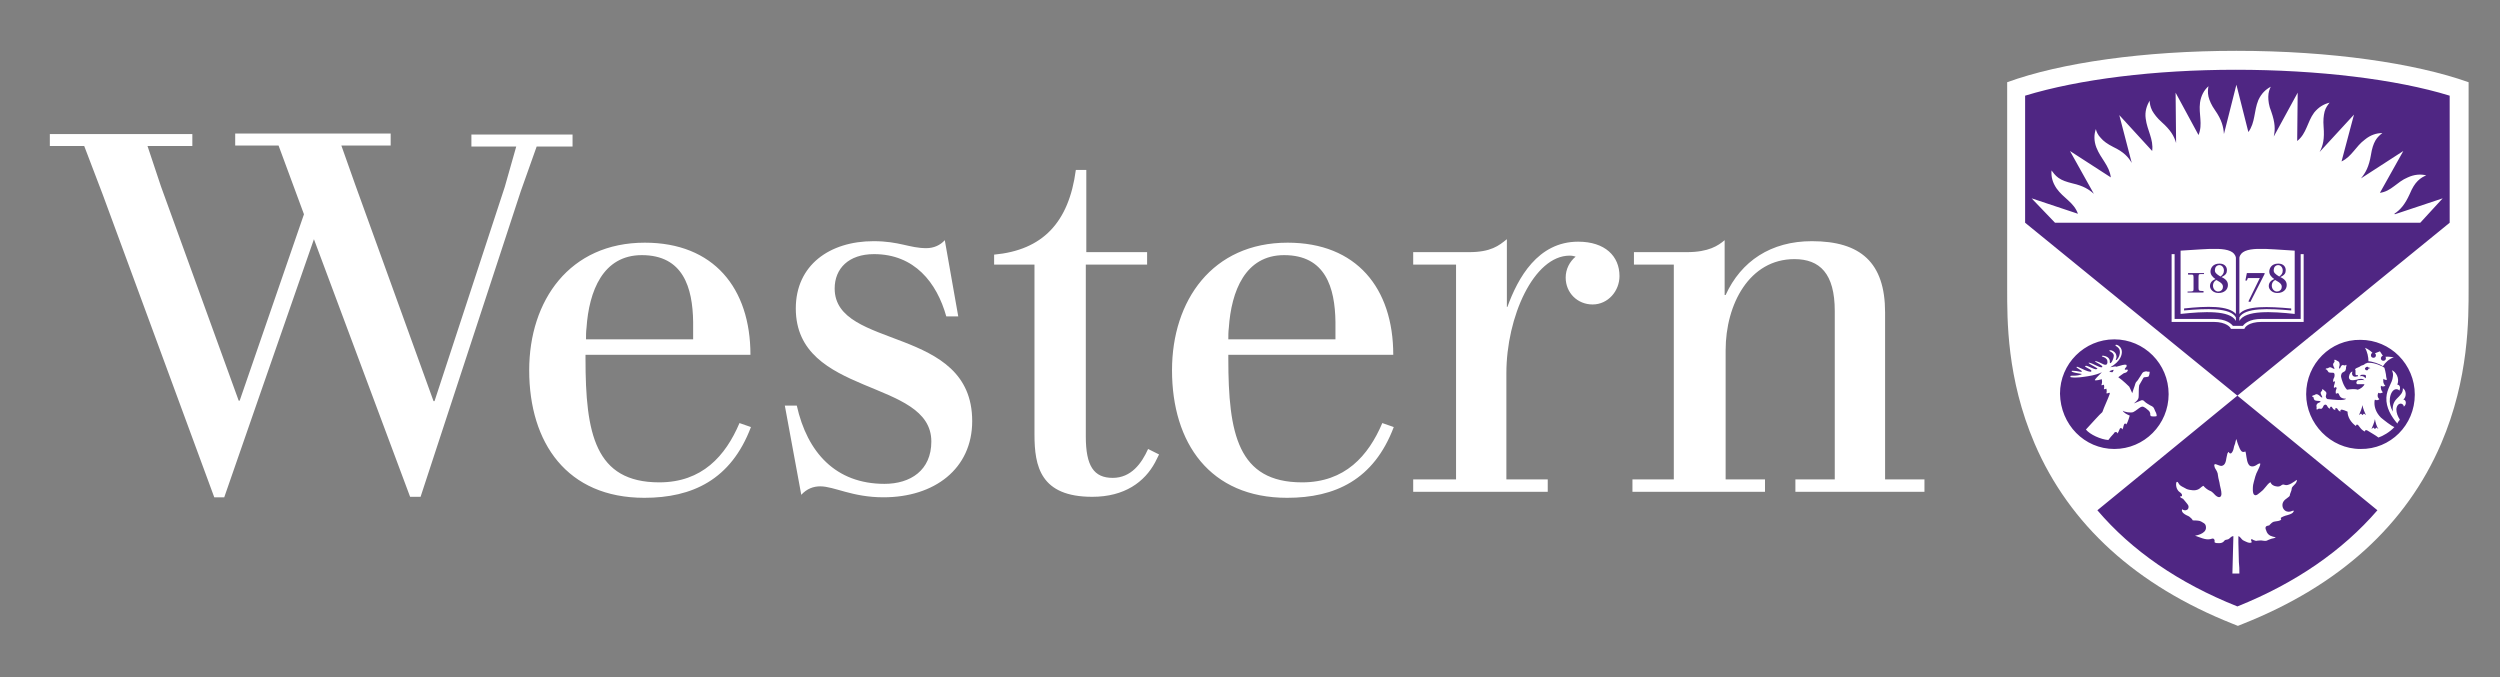 <?xml version="1.0" encoding="utf-8"?>
<!-- Generator: Adobe Illustrator 25.2.1, SVG Export Plug-In . SVG Version: 6.00 Build 0)  -->
<svg version="1.1" id="Layer_1" xmlns="http://www.w3.org/2000/svg" xmlns:xlink="http://www.w3.org/1999/xlink" x="0px" y="0px"
	 viewBox="0 0 501.7 135.9" style="enable-background:new 0 0 501.7 135.9;" xml:space="preserve">
<rect x="0" y="0" width="501.7" height="135.9" fill="#808080" stroke="none"/>
<style type="text/css">
	.st0{fill:#FFFFFF;}
	.st1{fill:#4F2683;}
</style>
<g>
	<g>
		<path class="st0" d="M189.6,48.2c-0.9,1-2.2,1.6-3.7,1.6c-3.4,0-5.4-1.4-10.6-1.4c-8.8,0-15.6,4.8-15.6,13.5
			c0,17.8,27.2,14,27.2,26.7c0,5.8-4.2,8.5-9.4,8.5c-9.8,0-15.5-6.3-17.6-15.7h-2.4l3.3,17.9c1.1-1.2,2.4-1.7,3.8-1.7
			c2.8,0,6.4,2.2,12.7,2.2c10.2,0,17.8-5.7,17.8-15.3c0-19.3-27.6-14.2-27.6-26.6c0-4,2.8-6.9,7.9-6.9c8.1,0,12.6,5.7,14.5,12.5h2.4
			L189.6,48.2z M327.6,96.2v2.5h26.6v-2.5h-7.9V70.3c0-9.3,4.8-18.3,13.8-18.3c5.1,0,8.1,2.9,8.1,10.4v33.8h-7.9v2.5h25.9v-2.5h-7.9
			V62.7c0-10-4.9-14.3-14.7-14.3c-8.2,0-14.2,4-17.3,10.8h-0.2v-11c-1.3,1.1-3.2,2.4-7.6,2.4c-2.9,0-10.6,0-10.6,0v2.5h8v43.1H327.6
			z M230.4,90.1c-1.3,2.9-3.4,5.8-7.1,5.8c-3.8,0-5.4-2.4-5.4-8.3V53.1h12.3v-2.5H218V34.1h-2.1c-1.4,10.6-6.7,16.1-16.4,17v2l0,0h0
			h8.1v34.1c0,6.4,1.2,12.5,11.6,12.5c6.5,0,10.5-3,12.6-6.9l0.8-1.6L230.4,90.1z M325,55.4c0-4-2.9-6.9-8.3-6.9
			c-8.1,0-12.1,7.3-14.2,13.1h-0.1V48c-1.6,1.3-3.2,2.6-7.6,2.6c-3.1,0-11.2,0-11.2,0v2.5h8.6v43.1h-8.6v2.5h27v-2.5h-8.3V74.9
			c0-11.3,5.5-23.6,12.7-23.6c0.5,0,0.9,0.1,1.2,0.2c-1.2,1-2,2.5-2,4.2c0,3.1,2.4,5.4,5.4,5.4C322.7,61.1,325,58.4,325,55.4z
			 M148.4,84.9c-2.8,6.6-7.5,11.9-16.1,11.9c-12.9,0-14.8-9.8-14.8-24.8v-0.8h33.1c0-13.4-7.4-22.5-21.2-22.5
			c-15.1,0-23.2,11.6-23.2,25.6c0,14.6,7.6,25.6,23.1,25.6c9.6,0,17.4-3.6,21.4-14.2L148.4,84.9z M117.7,65.8
			c0.5-7.4,3.3-14.6,11.1-14.6c8.3,0,10.2,6.5,10.3,13.4c0,0.6,0,2.9,0,3.5h-21.5C117.6,67.4,117.6,66.5,117.7,65.8z M277.4,84.9
			c-2.8,6.6-7.5,11.9-16.1,11.9c-12.9,0-14.8-9.8-14.8-24.8v-0.8h33.1c0-13.4-7.4-22.5-21.2-22.5c-15.1,0-23.2,11.6-23.2,25.6
			c0,14.6,7.6,25.6,23.1,25.6c9.6,0,17.4-3.6,21.4-14.2L277.4,84.9z M246.6,65.8c0.5-7.4,3.3-14.6,11.1-14.6
			c8.3,0,10.2,6.5,10.3,13.4c0,0.6,0,2.9,0,3.5h-21.5C246.5,67.4,246.5,66.5,246.6,65.8z M63,48c-4.4,12.6-18,51.8-18,51.8h-2
			L20.6,39l-3.7-9.7H10v-2.4h28.6v2.4h-9l2.7,8.1l15.6,43h0.2l12.9-37.4l-5.1-13.8h-8.7v-2.4h31.2v2.4H68.5l2.8,7.9L87,80.5h0.2
			l14.1-43l2.3-8.1h-9v-2.4h20.3v2.4h-7.2l-3.2,9L84.4,99.7h-2.1L63,48z"/>
	</g>
	<g>
		<path class="st0" d="M495.4,57.9l0-41.4c-10.7-3.8-27.6-6.3-46.6-6.3c-18.6,0-35.3,2.4-46,6.3l0,41.4c0,6.3-0.1,18,5.5,31.1
			c7,16.3,20.4,28.5,39.8,36.2l1,0.4l1-0.4c19.4-7.7,32.8-19.9,39.8-36.2C495.5,75.9,495.4,63.9,495.4,57.9z"/>
		<path class="st1" d="M449,79.4l28.1,23c-7,8.1-16.4,14.6-28.1,19.3c-11.8-4.7-21.2-11.2-28.1-19.3L449,79.4z M491.6,44.7l0-25.5
			c-10.7-3.3-26.5-5.2-42.9-5.2c-16.3,0-31.5,1.9-42.3,5.2v25.5v0L449,79.4L491.6,44.7L491.6,44.7z M450.3,66l-2.6,0l-0.1-0.2
			c0,0-0.7-1.2-3.4-1.2h-8.4V51h0.6v13h7.8c2.6,0,3.6,1,3.9,1.4l2,0c0.3-0.4,1.2-1.4,3.8-1.4h7.8V51h0.6v13.6h-8.4
			c-2.8,0-3.4,1.2-3.4,1.2l-0.1,0.2L450.3,66z M448.7,63.7v0.7c-1.2-2.2-6.5-1.9-11.1-1.4V50.3c5.7-0.3,10.6-1.1,11.1,1.4v11.3
			c-1.5-1.7-5.8-1.6-10.4-1.1v0.4C442.8,61.9,447.6,61.7,448.7,63.7z M460.5,50.3V63c-4.6-0.5-9.9-0.8-11.1,1.4v-0.7
			c1.1-2,5.9-1.8,10.4-1.4v-0.4c-4.6-0.4-9-0.6-10.4,1.1V51.7C449.9,49.2,454.8,50,460.5,50.3z M485.7,44.7l-73.3,0l-4.7-4.9
			l9.3,3.1c-0.8-2.3-2.9-3.1-4.3-5.1c-0.8-1.2-1.1-2.3-1-3.6c0.3,0.4,0.7,1,1.4,1.5c0.7,0.5,1.6,0.8,2.8,1.1
			c2.2,0.5,3.3,1.2,4.3,2.1l-4.8-8.6l8.2,5.3c-0.3-2.4-2-3.7-2.9-6c-0.5-1.3-0.5-2.6-0.1-3.7c0.1,0.5,0.4,1.2,1,1.8
			c0.5,0.6,1.3,1.2,2.5,1.8c2.1,1,3,2,3.7,3.2l-2.5-9.6l6.6,7.2c0.3-2.4-1-4.1-1.3-6.5c-0.2-1.4,0.2-2.6,0.8-3.6
			c0,0.5,0.1,1.2,0.5,2c0.4,0.7,1,1.5,1.9,2.3c1.8,1.6,2.5,2.8,2.9,4.2l-0.1-10.1l4.6,8.5c0.9-2.2,0-4.2,0.3-6.5
			c0.2-1.4,0.8-2.5,1.7-3.3c-0.1,0.5-0.2,1.2,0,2.1c0.2,0.8,0.6,1.7,1.3,2.7c1.4,2,1.7,3.4,1.8,4.8l0,0l2.5-9.9l2.4,9.5
			c1.4-1.9,1.1-4.2,2-6.4c0.6-1.3,1.4-2.1,2.5-2.7c-0.2,0.4-0.5,1.1-0.5,2c0,0.8,0.1,1.8,0.6,3c0.8,2.3,0.8,3.6,0.5,5l4.8-8.8
			l-0.1,9.7c1.9-1.5,2-3.8,3.4-5.7c0.9-1.1,1.9-1.7,3.1-2c-0.3,0.4-0.8,1-1,1.8c-0.2,0.8-0.3,1.8-0.2,3c0.2,2.5-0.1,3.8-0.8,5.1l0,0
			l6.9-7.5l-2.5,9.4c2.1-1,2.8-3,4.7-4.4c1.1-0.9,2.3-1.3,3.5-1.3c-0.4,0.3-1,0.8-1.4,1.5c-0.4,0.7-0.7,1.6-0.9,2.9
			c-0.4,2.4-1.1,3.6-2,4.7l0,0l8.5-5.5l-4.7,8.4c2.3-0.3,3.4-2.2,5.6-3.1c1.3-0.6,2.6-0.7,3.7-0.4c-0.5,0.2-1.1,0.5-1.7,1.1
			c-0.6,0.6-1.1,1.4-1.6,2.6c-1,2.2-1.9,3.2-3.1,4l0.1,0.1l9.6-3.2L485.7,44.7z M439.2,58.5h0.2c0.8,0,0.8-0.1,0.8-0.6v-2.2
			c0-0.6-0.1-0.6-0.6-0.6h-0.5v-0.3c0.5,0,1.1,0,1.6,0c0.5,0,1.1,0,1.6,0V55h-0.5c-0.5,0-0.6,0-0.6,0.6v2.2c0,0.5,0.1,0.6,0.8,0.6
			h0.2v0.3c-0.5,0-1,0-1.6,0c-0.4,0-1,0-1.6,0V58.5z M444.6,56c-0.6-0.4-1-0.9-1-1.5c0-0.6,0.4-1.6,1.8-1.6c1.1,0,1.5,0.7,1.5,1.3
			c0,0.6-0.2,1-1.1,1.4c0.9,0.4,1.3,0.9,1.3,1.6c0,0.9-0.7,1.6-1.9,1.6c-1,0-1.7-0.7-1.7-1.4C443.5,56.6,444.1,56.2,444.6,56z
			 M446.1,57.6c0-0.5-0.2-0.8-1.3-1.4c-0.5,0.2-0.7,0.7-0.7,1.1c0,0.8,0.6,1.2,1,1.2C445.8,58.5,446.1,58,446.1,57.6z M445.6,55.5
			c0.4-0.3,0.7-0.6,0.7-1.2c0-0.6-0.4-1.1-0.9-1.1c-0.6,0-0.9,0.5-0.9,0.9C444.4,54.7,444.8,55,445.6,55.5z M450.9,54.8h3.5l0.1,0.1
			l-2.9,5.7l-0.4-0.1l2.3-4.7h-2.4l-0.2,0.5h-0.3L450.9,54.8z M456.4,56c-0.6-0.4-1-0.9-1-1.5c0-0.6,0.4-1.6,1.8-1.6
			c1.1,0,1.5,0.7,1.5,1.3c0,0.6-0.2,1-1.1,1.4c0.9,0.4,1.3,0.9,1.3,1.6c0,0.9-0.7,1.6-1.9,1.6c-1,0-1.7-0.7-1.7-1.4
			C455.3,56.6,455.9,56.2,456.4,56z M457.9,57.6c0-0.5-0.2-0.8-1.3-1.4c-0.5,0.2-0.7,0.7-0.7,1.1c0,0.8,0.6,1.2,1,1.2
			C457.6,58.5,457.9,58,457.9,57.6z M457.4,55.5c0.4-0.3,0.7-0.6,0.7-1.2c0-0.6-0.4-1.1-0.9-1.1c-0.6,0-0.9,0.5-0.9,0.9
			C456.2,54.7,456.6,55,457.4,55.5z M462.8,79.1c0-6.1,4.9-11,10.9-10.9c6,0,10.9,4.9,10.9,11c0,6.1-4.9,11-10.9,10.9
			C467.7,90.1,462.8,85,462.8,79.1z M478.7,71.6c0.1,0.1,0.1,0.2,0.1,0.3c0,0.3-0.2,0.5-0.5,0.5c-0.3,0-0.5-0.2-0.5-0.5
			c0-0.2,0.2-0.5,0.4-0.5l-0.6-0.9l-1,0.4c0.1,0.1,0.2,0.2,0.2,0.4c0,0.3-0.2,0.5-0.5,0.5c-0.3,0-0.5-0.2-0.5-0.5
			c0-0.2,0.1-0.4,0.3-0.5c-0.3-0.3-0.9-0.8-1.5-1c0.5,0.8,0.7,1.9,0.7,2.7c0.6,0,2.3,0.5,2.9,1c0.5-0.8,1.3-1.5,2.2-1.8
			C480.1,71.7,479.3,71.5,478.7,71.6z M475.6,73.8c-0.1,0-0.1,0-0.2,0c-0.1,0-0.1,0-0.1-0.1c0,0-0.1-0.1-0.2-0.1
			c-0.3,0-0.4,0.2-0.5,0.3c0,0.1,0,0.2,0.1,0.3c0.1,0.1,0.1,0.1,0.2,0.1c0.1,0,0.1,0,0.2,0l0,0c0.1-0.1,0.2-0.2,0.2-0.3
			c0,0,0.2-0.1,0.3-0.1C475.7,73.9,475.7,73.9,475.6,73.8C475.7,73.8,475.7,73.8,475.6,73.8z M472.7,74c-0.1,0.1-0.1,0.2,0,0.3
			c0,0,0,0.1,0,0.1c0,0.2,0,0.4,0,0.7c0,0.2,0.2,0.2,0.5,0.2c0,0.1,0,0.1,0,0.2c0,0,0,0,0,0c-0.2,0-0.3,0.1-0.5,0.1
			c-0.5,0-0.7-0.3-0.7-0.7c0-0.1,0-0.2,0.1-0.2c0,0,0-0.1,0-0.1c-0.2-0.1-0.6,0.3-0.7,0.9c-0.1,0.5,0.2,0.8,0.6,0.8
			c0.2,0,0.5,0,0.9-0.1c0.6-0.2,1.2-0.3,1.6,0.1c-0.3-0.1-1.1,0-1.3,0c-0.3,0.1-0.5,0.7-0.1,0.8c0.3,0,1.3,0,1.4,0
			c-0.1,0.4-0.8,1-1.4,1.1c-0.4-0.2-1.5-0.1-2.1,0c-0.7-0.7-1.1-2.1-1.2-2.6c0-0.2,0-0.4,0.1-0.6c0.2-0.4,0.6-0.3,0.8-0.7
			c0.1-0.2,0.1-0.4,0.1-0.6c0-0.1,0.2-0.4,0-0.5c-0.1,0.1-0.2,0.2-0.4,0.1c-0.1,0-0.3-0.1-0.4,0c-0.2,0.1-0.3,0.4-0.4,0.6
			c-0.1,0.1-0.2,0.1-0.2-0.1c0-0.3,0.2-0.5,0.1-0.8c0-0.3-0.2-0.5-0.5-0.6c-0.1-0.1-0.3-0.2-0.4-0.2c-0.1,0-0.2,0-0.2,0.1
			c0.1,0,0.1,0.1,0.1,0.2c0,0.2-0.3,0.4-0.3,0.6c0,0.3,0.2,0.7,0.3,0.8c0,0.1-0.1,0.1-0.2,0.1c-0.2-0.1-0.5-0.3-0.7-0.3
			c-0.2,0-0.4,0.2-0.5,0.2c-0.1,0-0.4,0-0.4,0.2c0.2,0,0.3,0.2,0.4,0.3c0.1,0.1,0.1,0.2,0.2,0.3c0.2,0.1,0.6,0.1,0.9,0.1
			c0.1,0,0.3,0.1,0.3,0.4c0,0.2,0,0.4-0.1,0.6c-0.2,0.3-0.2,0.6-0.2,0.9c0.1-0.1,0.2-0.2,0.2-0.2c0.2,0,0.2,0.2,0.1,0.5
			c-0.1,0.3-0.2,0.6-0.1,0.9c0.1-0.1,0.1-0.2,0.3-0.2c0.2,0,0.3,0.2,0.1,0.5c-0.1,0.3-0.1,0.6,0,0.9c0-0.1,0.1-0.2,0.3-0.2
			c0.2,0,0.3,0.2,0.3,0.3c0.2,0.5,0.5,0.8,1.4,0.8c-0.3,0.5-2.6,0.2-3.6,0.1c-0.2,0-0.3-0.1-0.4-0.3c-0.2-0.4,0.2-0.7,0-1.1
			c-0.1-0.2-0.3-0.2-0.4-0.4c-0.1,0-0.3-0.3-0.4-0.2c0.1,0.1,0,0.3-0.1,0.4c-0.1,0.1-0.2,0.2-0.2,0.3c0,0.3,0.2,0.5,0.3,0.8
			c0.1,0.2,0,0.2-0.2,0.1c-0.2-0.2-0.6-0.6-0.9-0.6c-0.2,0-0.3,0.1-0.5,0.2c-0.1,0-0.5,0.1-0.4,0.3c0.2,0,0.3,0.1,0.3,0.3
			c0,0.1,0.1,0.3,0.2,0.4c0.3,0.2,0.8,0.1,1.1,0.2c0.1,0,0.1,0.1,0,0.2c-0.2,0.1-0.6,0.2-0.7,0.5c-0.1,0.2,0,0.4,0,0.6
			c0,0.1-0.1,0.4,0.1,0.4c0.1-0.1,0.2-0.2,0.5-0.2c0.1,0,0.3,0.1,0.4,0c0.2-0.1,0.3-0.4,0.4-0.6c0.1-0.1,0.2-0.2,0.3-0.2
			c0.1,0,0.2,0,0.3,0.1c0.2,0.2,0.2,0.6,0.7,0.7c0-0.1,0-0.1,0-0.2c0-0.1,0.1-0.2,0.2-0.2c0.1,0,0.2,0.1,0.3,0.3
			c0.2,0.3,0.3,0.3,0.6,0.4c0-0.1-0.1-0.1-0.1-0.2c0-0.1,0.1-0.2,0.2-0.2c0.1,0,0.2,0,0.3,0.2c0.2,0.3,0.3,0.4,0.6,0.5
			c-0.1-0.2,0-0.4,0.2-0.4c0.2,0,0.8,0.2,1.2,0.4c0,1.1,0.7,2.2,1.7,2.9c0-0.2,0.1-0.3,0.2-0.3c0.4,0,0.6,1,1.6,1.4
			c0-0.2,0.1-0.3,0.2-0.3c0.1,0,0.3,0.1,0.3,0.1c0.8,0.5,1.7,1,2.2,1.4c0.9-0.3,2.3-1.1,3.2-2.1c-0.6-0.2-2.1-1.4-2.7-1.9
			c-1-1-1.3-2.1-1.3-2.9c0-0.3,0-0.5,0.1-0.7c0.3,0.2,0.7,0.1,0.9-0.1c-0.5-0.4-0.4-1-0.2-1.3c0.2,0.2,0.7,0.1,0.9-0.1
			c-0.3-0.2-0.5-0.8-0.4-1.3c0.2,0.2,0.6,0.2,0.9,0c-0.4-0.3-0.5-0.8-0.4-1.4c0.2,0.2,0.5,0.3,0.7,0.2c-0.1-0.3-0.2-0.8-0.2-1.1
			c-0.1-0.5-0.2-1-0.3-1.3c-0.5-0.4-2-1-3-1c-0.1,0-0.3,0-0.4,0c-0.3,0.1-0.4,0.2-0.5,0.2c-0.1,0.2-0.5,0.3-0.8,0.4
			C473.5,73.7,472.9,73.8,472.7,74z M474.1,81.3L474.1,81.3c-0.1,0.6-0.5,1.6-0.7,2l0.4-0.3l0.3,0.3l0.3-0.3l0.4,0.3
			C474.6,82.9,474.2,82,474.1,81.3z M481.4,84.5c0.1-0.1,0.2-0.3,0.2-0.3c-0.4-0.6-0.7-1.3-0.7-2.1c0.1-0.8,0.5-1.1,0.9-1.1
			c0.3,0,0.6,0.3,0.6,0.6c0.3-0.2,0.4-0.5,0.4-0.8c0-0.2-0.1-0.6-0.5-0.6c0.7-0.6,0.6-1.9-0.1-2.3c0.1,0.9-0.6,1.5-1.2,2.1
			c-0.8,0.8-0.9,1.7-0.8,2.6c-0.5-0.9-0.7-1.8-0.6-2.6c0.1-1,0.6-1.9,1.3-1.9c0.2,0,0.5,0.1,0.6,0.3c0.3-0.6,0.1-1.2-0.4-1.2
			c0.5-1.3-0.3-2.6-1.1-2.9c0.2,0.4,0.3,0.8,0.2,1.3c-0.1,1.3-1.2,2.3-1.3,4.2c-0.1,2,1,3.8,2.2,5.2
			C481.2,84.7,481.3,84.6,481.4,84.5z M476.6,84.1L476.6,84.1c-0.1,0.6-0.5,1.6-0.7,2l0.4-0.3l0.3,0.3l0.3-0.3l0.4,0.3
			C477,85.7,476.7,84.8,476.6,84.1z M474.7,75.9c0.1-0.1,0.1-0.3,0.1-0.4c0-0.1,0-0.2-0.1-0.2c-0.1-0.1-0.3-0.1-0.5-0.1
			c-0.2,0-0.4,0-0.5,0.1c0,0.1,0,0.1-0.1,0.2C474,75.4,474.4,75.5,474.7,75.9z M424.3,90.1c6,0,10.9-4.9,10.9-11
			c0-6.1-4.9-11-10.9-11c-6,0-10.9,4.9-10.9,10.9C413.5,85.2,418.3,90.1,424.3,90.1z M431.4,74.6c0,0.3-0.1,0.9-0.3,1
			c-0.1,0-0.4,0.1-0.7,0.1c-0.1,0-0.2,0-0.3,0.2c-0.3,0.5-0.5,0.9-0.8,1.4c-0.1,0.6-0.1,1.3-0.1,2c0,0.3,0,0.6-0.2,0.9
			c-0.2,0.3-0.5,0.5-0.7,0.7c0,0-0.1,0.1,0.1,0c0.1,0,0.6-0.3,0.7-0.3c0.4-0.1,0.8-0.6,1.3,0c0.3,0.3,0.7,0.5,1.2,0.8
			c0.2,0.1,0.3,0.1,0.5,0.3c0.2,0.2,0.3,0.6,0.4,0.8c0.3,0.5,0.3,0.8,0.3,1c-0.2,0.1-0.9,0.1-1.2,0c-0.1-0.2-0.1-0.4-0.1-0.6
			c-0.1-0.3-0.2-0.4-0.3-0.5c-0.2-0.2-0.4-0.3-0.6-0.5c-0.5-0.3-0.6-0.4-1-0.2c-0.4,0.2-0.9,0.7-1.5,1c-0.5,0.2-1.8,0-2.1-0.3
			c0.1,0.4,0.9,0.8,1.4,1c-0.1,0.2-0.3,1.2-0.7,1.8c0-0.1-0.1-0.2-0.2-0.2c-0.4,0-0.3,0.8-0.6,1.2c0-0.1-0.1-0.3-0.3-0.3
			c-0.3,0-0.3,0.7-0.7,1.1c0-0.2-0.1-0.3-0.3-0.3c-0.2,0-0.3,0.1-0.4,0.3c-0.5,0.5-0.7,0.8-1.1,1.3c-1.5-0.1-3.7-1.1-4.5-2.1
			c1.4-1.5,2.7-3,3.3-3.5c0.3-0.9,1.2-2.8,1.5-3.7c0-0.1-0.1-0.2-0.1-0.2c-0.2,0.1-0.5,0.2-0.6,0.1c0.1-0.2,0.1-0.6,0-0.9
			c-0.2,0.1-0.4,0.1-0.5,0.1c0.1-0.3,0.1-0.6,0-0.9c0,0,0,0,0,0c-0.2,0.1-0.4,0.1-0.5,0.1c0.1-0.3,0.2-0.6,0.1-1.1c0,0,0-0.1,0-0.1
			c-0.3,0.1-1.2,0.3-1.4,0.2c-0.1-0.1,0.7-0.9,1.4-1.6c-0.6,0.3-1.5,0.6-2.8,0.8c-0.7,0.1-2.3,0.4-3.4,0.2c-0.2,0-0.1-0.3,0-0.3
			c0.6,0,1.3,0,1.9-0.2c0.2,0,0.4-0.2,0-0.2c-0.5-0.1-1.3-0.2-1.7-0.4c-0.1-0.1-0.1-0.2,0.1-0.2c0.5,0,1.1,0.1,1.6,0.2
			c0.3,0,0.4,0,0.2-0.2c-0.1-0.1-0.5-0.3-0.9-0.6c-0.1,0-0.1-0.2,0-0.2c0.3,0,1.5,0.7,2.2,0.9c0.2,0,0.3,0.1,0.5,0.1
			c0.2,0,0.2-0.1,0.2-0.2c0-0.2-0.8-0.5-1.2-0.8c-0.2-0.1,0-0.2,0.2-0.2c0.4,0.1,1.4,0.6,1.8,0.7c0.3,0,0.5-0.1,0.4-0.1
			c0-0.2-1.4-0.8-1.7-1.1c-0.1-0.1,0-0.2,0.1-0.1c0.7,0.1,2,1,2.5,0.9c0.1,0,0.1-0.1,0.1-0.1c0-0.3-1.1-0.8-1.4-1
			c-0.1-0.1,0-0.2,0.2-0.1c0.4,0.1,1,0.4,1.4,0.6c0.2,0.1,0.3,0.1,0.5,0.1c0.2,0,0.4-0.3,0.3-0.8c-0.1-0.5-0.6-0.7-0.9-0.8
			c-0.4-0.1-0.1-0.3,0.2-0.2c0.6,0.1,1.1,0.4,1.2,1c0,0.1,0,0.2,0,0.3c0,0.3,0.2,0.2,0.4-0.1c0.3-0.5,0.4-1,0.4-1.3
			c-0.1-0.6-0.9-0.8-0.9-0.9c0,0,0-0.1,0.1-0.1c0.3-0.1,1.2,0.3,1.3,1c0.1,0.4,0,0.6-0.1,0.9c0,0.1,0,0.1,0.2,0
			c0.4-0.4,0.7-1.1,0.6-1.8c-0.1-0.7-0.8-0.9-0.9-1.1c0,0,0.1-0.1,0.1-0.1c0.3-0.1,1.1,0.4,1.2,1.2c0.1,0.7-0.2,2.1-2.3,3.3
			c0.9-0.2,1.1-0.2,1.2-0.1c1-0.3,1.7-0.5,2-0.4c0.3,0.4-0.3,0.6-0.3,0.9c0,0.3,0.7-0.2,0.6,0.3c-0.2,0.4-0.5,0.4-0.8,0.5
			c-0.2,0.1-0.8,0.6-1.1,0.8c1,0.7,2.1,1.8,2.2,1.9c0.1,0.2,0.3,0.6,0.6,1.3c0,0,0,0,0,0c0.1-0.4,0.4-1.2,0.5-1.5
			c0.1-0.3,0.1-0.4,0.2-0.6c0.1-0.2,0.4-0.4,0.6-0.8c0.2-0.3,0.6-0.9,0.7-1.1c0.2-0.3,0.4-0.3,0.8-0.4
			C430.8,74.6,431.2,74.6,431.4,74.6z M423.3,74.6c0.1,0,0.1-0.1,0.2-0.2c0.2-0.1,0.4-0.1,0.6-0.2c0.1,0.1,0,0.3-0.1,0.4
			c-0.1,0.2-0.3,0.1-0.4,0C423.5,74.7,423.4,74.7,423.3,74.6C423.3,74.7,423.3,74.7,423.3,74.6z M460.1,102.9
			c0.1-0.1,0.3-0.4,0.2-0.4c-0.2-0.1-0.5,0.2-1,0.2c-0.5,0-1-0.3-1.2-0.9c-0.2-0.7,0.1-1.3,0.7-1.7c0.2-0.2,0.6-0.4,0.7-0.6
			c0-0.4,0.4-1,0.4-1.4c0-0.4,0.4-0.6,0.8-1.1c0.2-0.3,0.3-0.6,0.2-0.7c-0.4,0.3-1.7,1.3-2.4,1c-0.3-0.1-0.4-0.1-0.7,0.1
			c-0.2,0.2-0.6,0.3-1,0.2c-0.7-0.1-1.1-0.5-1.1-0.8c-0.4,0-0.8,0.7-1.1,1c-0.3,0.4-0.6,0.7-1,1c-0.3,0.2-0.8,0.8-1.2,0.5
			c-0.3-0.2-0.3-0.8-0.3-1.2c0-0.6,0.1-1.1,0.2-1.4c0.1-0.3,0.2-0.8,0.3-1.1c0.1-0.4,0.3-0.8,0.5-1.2c0.1-0.2,0.5-1,0.5-1.3
			c0-0.1-0.1-0.1-0.1-0.1c-0.2,0-0.5,0.2-0.8,0.4c-0.2,0.1-0.4,0.2-0.7,0.2c-0.3,0-0.6-0.1-0.8-0.5c-0.4-0.7-0.4-2.1-0.6-2.5
			c-0.4,0.2-0.7,0.1-0.9-0.2c-0.3-0.4-0.4-0.9-0.6-1.3c-0.1-0.2-0.2-0.7-0.3-1c-0.2,0.4-0.2,0.9-0.4,1.3c-0.1,0.2-0.1,0.5-0.2,0.8
			c-0.1,0.3-0.3,0.8-0.6,0.8c-0.2,0-0.3-0.2-0.3-0.3c-0.1,0-0.2,0.1-0.3,0.3c-0.1,0.3-0.1,0.6-0.2,0.9c-0.1,0.6-0.2,1.5-1,1.6
			c-0.3,0-0.7-0.2-1-0.3c-0.7-0.3-0.4,0.6-0.2,0.9c0.2,0.3,0.5,0.8,0.5,1.3c0.1,0.8,0.3,1.2,0.4,2c0.1,0.5,0.3,1.1,0.3,1.7
			c0,0.6-0.4,1-1.2,0.3c-0.2-0.2-0.7-0.8-1.1-0.9c-0.5-0.2-1.1-0.7-1.3-1c-0.1,0-0.4,0.2-0.5,0.3c-0.6,0.6-1.3,0.7-2.3,0.5
			c-0.5-0.1-0.7-0.2-1.2-0.5c-0.4-0.2-0.8-0.4-1-0.8c-0.1-0.1-0.1-0.3-0.3-0.3c-0.2,0-0.2,0.4-0.2,0.5c0,0.4,0.1,0.8,0.3,1.1
			c0.2,0.4,0.6,0.5,0.8,0.8c0.2,0.3,0.1,0.6-0.3,0.5c0,0.3,0.4,0.4,0.6,0.5c0.2,0.2,0.3,0.4,0.5,0.6c0.2,0.3,0.6,0.6,0.6,1
			c0,0.3-0.1,0.5-0.3,0.6c-0.3,0.2-0.7,0.1-1-0.1c-0.2,0.6,0.5,1,0.9,1.2c0.2,0.1,0.5,0.2,0.7,0.4c0.2,0.2,0.5,0.4,0.5,0.6
			c0.3,0.1,0.7,0,1.2,0.1c0.3,0,0.8,0.3,1.1,0.5c0.3,0.2,0.4,0.5,0.4,0.9c0,1.3-2.2,1.6-2.2,1.6c0.9,0.3,2.1,0.9,3,0.7
			c0.2,0,0.5-0.2,0.7-0.1c0.2,0.1,0.3,0.4,0.2,0.7c0.2,0.2,0.5,0.2,0.8,0.2c0.2,0,0.5,0,0.7-0.1c0.3-0.1,0.4-0.3,0.6-0.5
			c0.2-0.1,0.5-0.1,0.7-0.2c0.4-0.2,0.5-0.6,1-0.6l-0.2,7.5h1.4c0-0.8,0-1.5-0.1-2.3c0-1.3-0.1-2.6-0.1-3.9c0-0.4,0-0.8,0-1.3
			c0.4,0.1,0.6,0.6,0.9,0.8c0.4,0.2,1.4,0.8,1.8,0.4c-0.1-0.2-0.3-0.6,0-0.6c0.1,0,0.3,0.2,0.4,0.2c0.2,0.1,0.5,0.2,0.7,0.1
			c0.4,0,0.7-0.1,1.1,0c0.3,0,0.4,0.1,0.8,0c0.2-0.1,0.4-0.2,0.7-0.3c0.4-0.2,0.8-0.1,1.1-0.4c-0.3,0-0.9-0.2-1.1-0.3
			c-0.4-0.2-0.7-0.6-0.8-1c-0.2-0.4-0.3-0.9,0.3-1c0.3-0.1,0.3,0,0.4-0.2c0.2-0.2,0.5-0.5,0.8-0.6c0.3-0.1,1.4-0.1,1.5-0.5
			c0,0-0.1-0.2-0.1-0.2c0-0.1,0.1-0.1,0.2-0.2c0.2-0.1,0.4-0.2,0.7-0.3C459.4,103.3,459.9,103.1,460.1,102.9z"/>
	</g>
</g>
</svg>
